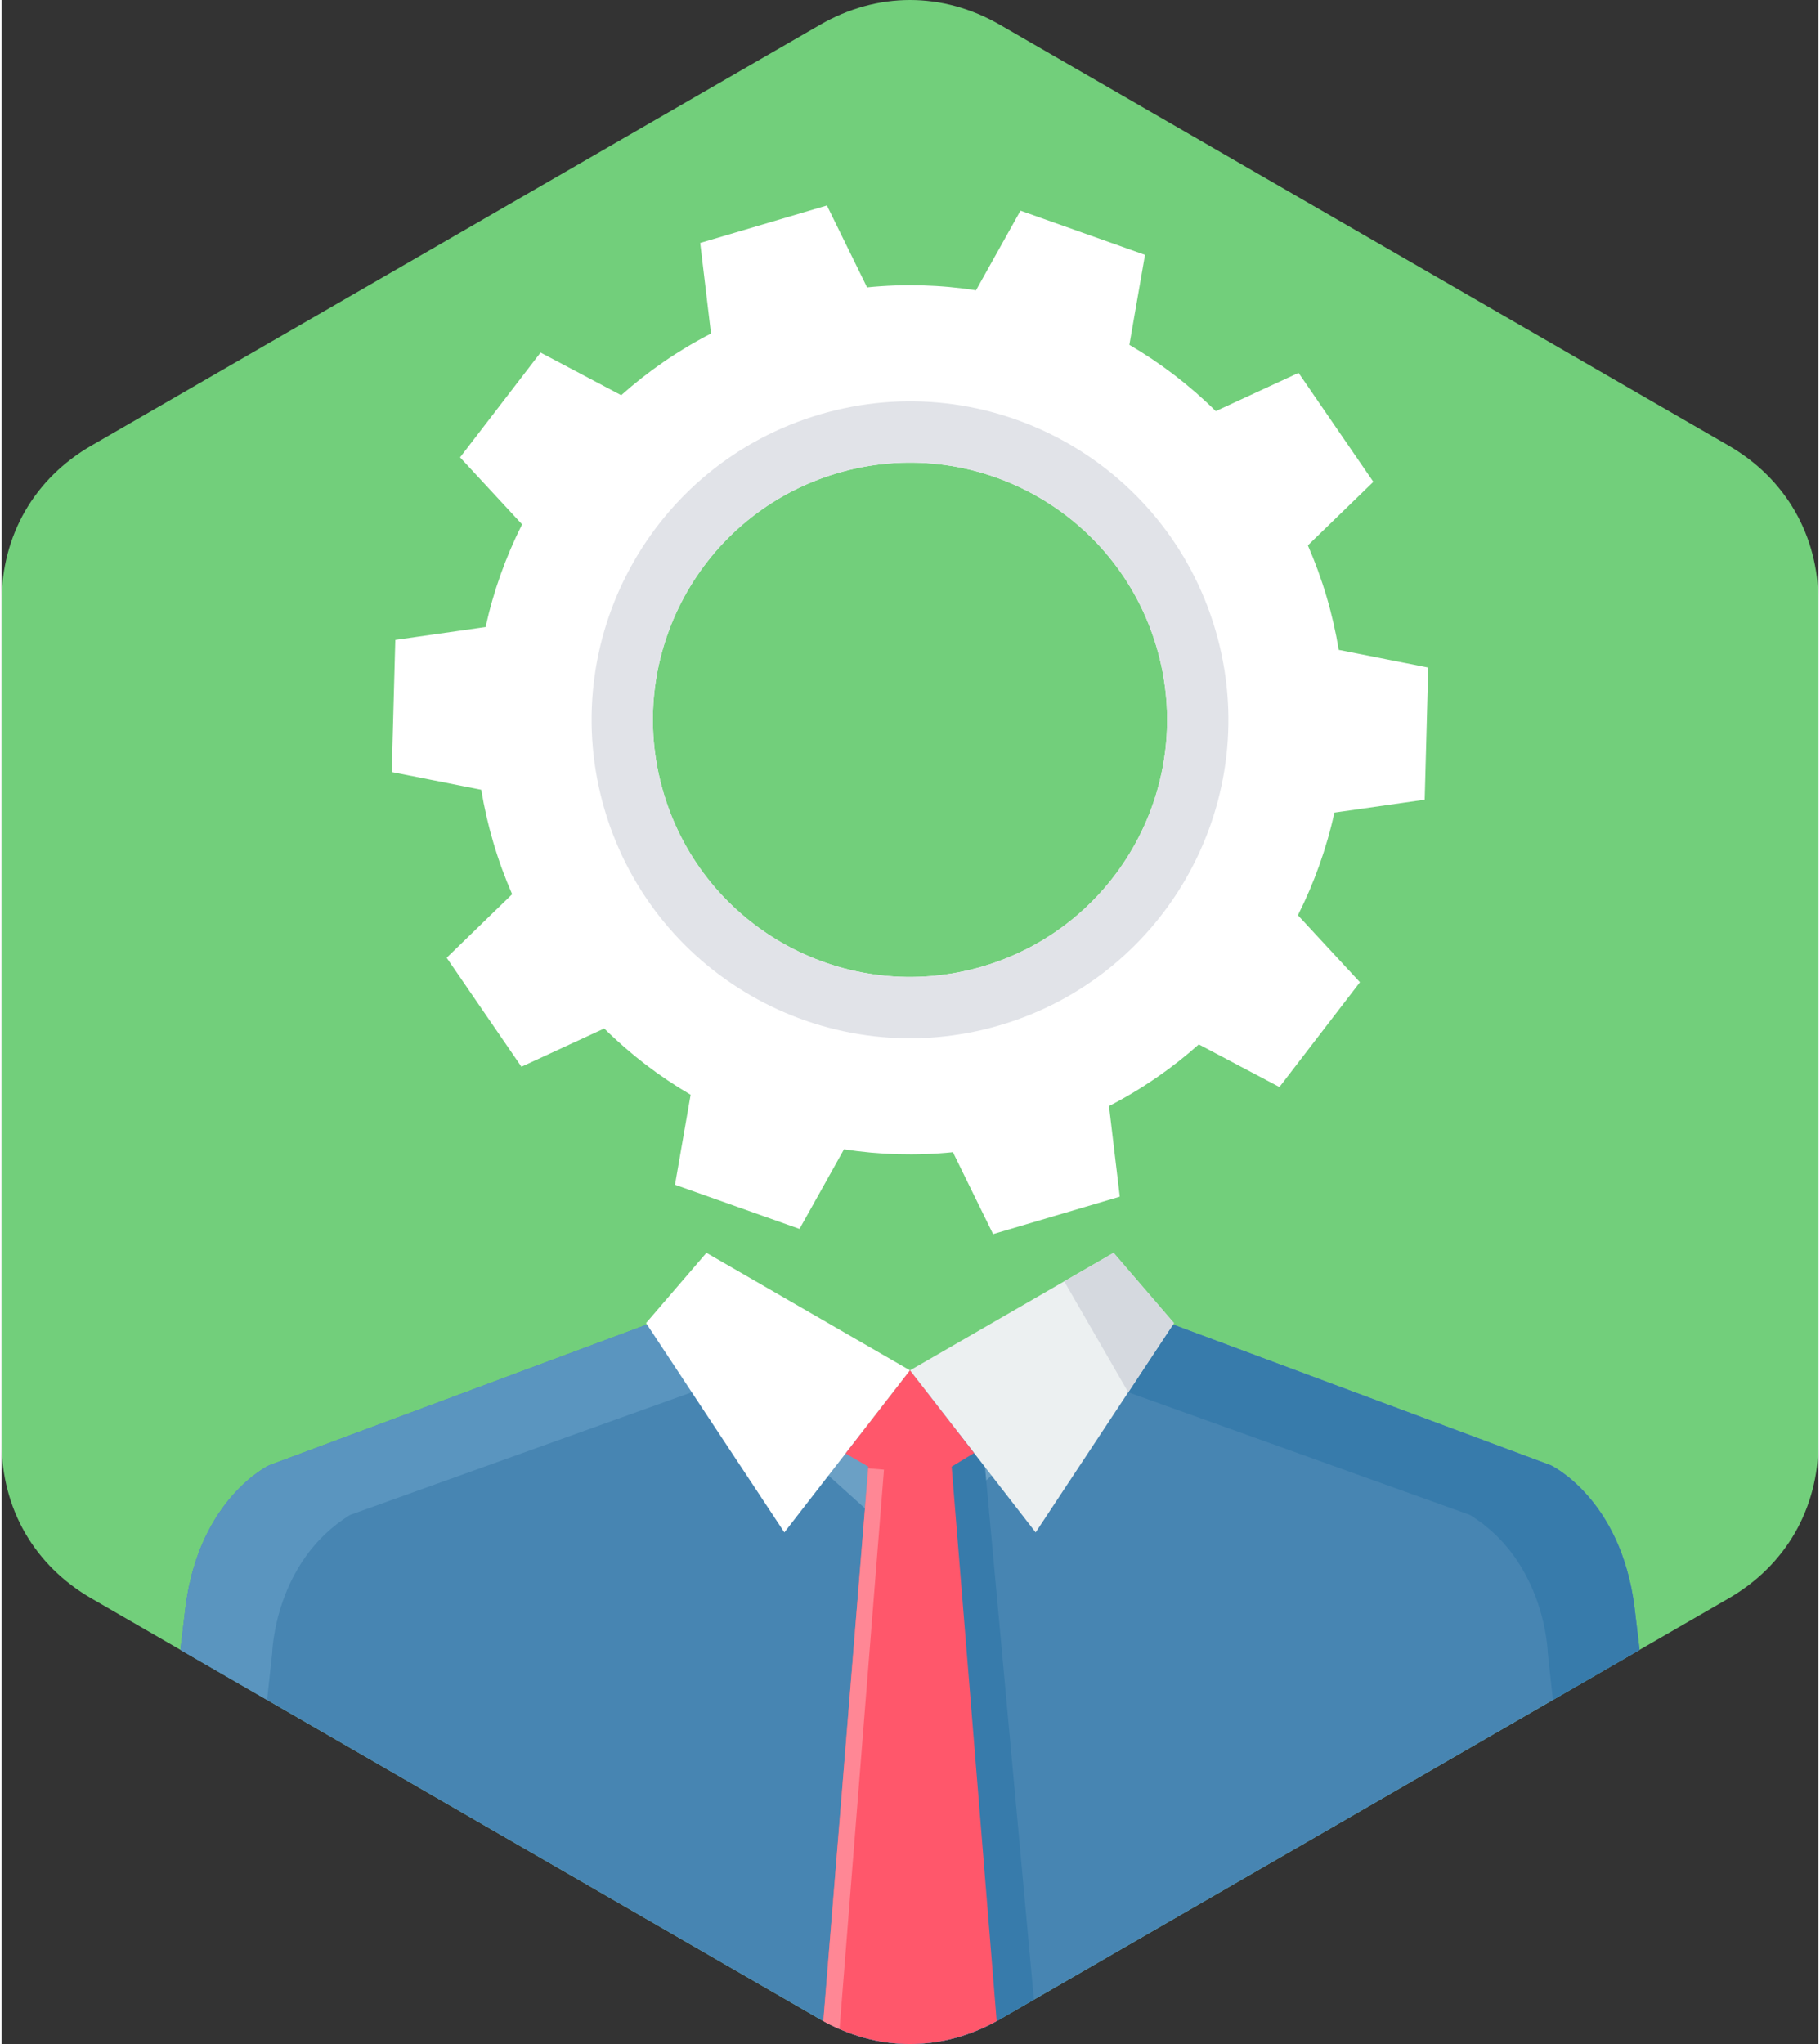 <svg clip-rule="evenodd" fill-rule="evenodd" height="128" image-rendering="optimizeQuality" shape-rendering="geometricPrecision" text-rendering="geometricPrecision" viewBox="0 0 222889 250708" width="114" xmlns="http://www.w3.org/2000/svg" xmlns:xlink="http://www.w3.org/1999/xlink"><rect x="0" y="0" width="222889" height="250708" fill="#333333" stroke="none"/><clipPath id="id0"><path d="m122479 3039 89377 51603c7016 4052 11033 11009 11033 19111v103202c0 8102-4017 15059-11033 19110l-89377 51604c-7018 4052-15051 4052-22069 0l-89377-51604c-7017-4051-11033-11008-11033-19110v-103202c0-8102 4016-15059 11033-19111l89377-51603c7018-4052 15051-4052 22069 0z"/></clipPath><g id="Layer_x0020_1"><g id="_743141448"><path d="m122479 3039 89377 51603c7016 4052 11033 11009 11033 19111v103202c0 8102-4017 15059-11033 19110l-89377 51604c-7018 4052-15051 4052-22069 0l-89377-51604c-7017-4051-11033-11008-11033-19110v-103202c0-8102 4016-15059 11033-19111l89377-51603c7018-4052 15051-4052 22069 0z" fill="#72cf7b"/><g clip-path="url(#id0)"><g><g><path id="1" d="m137998 157476 5227 4805 46834 17443s8602 4062 10274 17443c755 6043 2535 21933 4259 37542-24168 23215-56990 37488-93148 37488s-68978-14273-93147-37488c1724-15609 3503-31499 4259-37542 1673-13381 10275-17443 10275-17443l46834-17443 5225-4805 26554 23908z" fill="#6ba0c5"/><path d="m142725 161823 500 458 46834 17443s8602 4062 10274 17443c755 6044 2535 21933 4259 37542-24168 23215-56990 37488-93148 37488s-68978-14273-93147-37488c1724-15608 3503-31498 4258-37542 1673-13381 10276-17443 10276-17443l46834-17443 498-458 31281 28162z" fill="#4785b2"/><path d="m115530 168086 7863 10136-2753 1670 7621 82943-9212 9144c-2284 127-4583 196-6896 209l-8520-12470 6786-79826-2795-1616z" fill="#377bab"/><path d="m80163 161823-498 458-46834 17443s-8603 4062-10276 17443c-755 6044-2534 21934-4258 37542 3378 3244 6924 6312 10624 9193 1723-18176 4273-41122 4273-41122s239-11232 9558-16966l41919-15046 1856-3215z" fill="#5a95bf"/><path d="m142725 161823 500 458 46834 17443s8602 4062 10274 17443c755 6044 2535 21933 4259 37542-3377 3243-6924 6311-10624 9192-1723-18176-4273-41121-4273-41121s-239-11232-9558-16966l-41918-15046-1857-3215z" fill="#377bab"/><path d="m86468 153665 24976 14421-15414 19868-16969-25673z" fill="#fff"/><path d="m136422 153665-24978 14421 15416 19868 16968-25673z" fill="#ecf0f1"/><path d="m136422 153665-6059 3498 7856 13605 5609-8487z" fill="#d5d9df"/><path d="m111444 168086-6074 7829 6074 5469 6075-5469z" fill="#d5d9df"/><path d="m111444 168086 7864 10136-2753 1670 7108 87515-12219 17250-12219-17250 7109-87515-2795-1616z" fill="#ff576b"/><path d="m111444 284657-12219-17250 7092-87309 1-1 1932 165-6892 86743z" fill="#ff8795"/></g></g></g><path d="m122479 3039 89377 51603c7016 4052 11033 11009 11033 19111v103202c0 8102-4017 15059-11033 19110l-89377 51604c-7018 4052-15051 4052-22069 0l-89377-51604c-7017-4051-11033-11008-11033-19110v-103202c0-8102 4016-15059 11033-19111l89377-51603c7018-4052 15051-4052 22069 0z" fill="none"/><g><path d="m116709 141323c-4516 453-9001 319-13362-355l-5458 9766-7638-2711-7639-2710 1919-11035c-3844-2248-7411-4976-10601-8131l-10158 4693-4586-6682-4586-6684 8034-7794c-884-2022-1653-4118-2294-6288-642-2170-1137-4349-1496-6526l-10979-2173 217-8103 218-8102 11076-1583c962-4382 2473-8611 4478-12588l-7611-8219 4938-6427 4938-6427 9893 5230c3294-2935 6982-5488 11019-7562l-1326-11113 7773-2297 7773-2297 4928 10043c4516-454 9002-318 13363 356l5457-9763 7639 2710 7638 2710-1918 11035c3844 2248 7410 4976 10600 8131l10158-4693 4587 6683 4586 6682-8032 7793c882 2022 1651 4120 2292 6290 642 2170 1138 4350 1495 6526l10980 2174-217 8102-218 8102-11076 1583c-963 4383-2473 8612-4478 12588l7611 8219-4939 6427-4937 6427-9893-5230c-3294 2935-6982 5488-11019 7563l1325 11112-7773 2297-7772 2297zm3674-22792c-16703 4936-34245-4602-39182-21305s4601-34245 21305-39182c16703-4938 34245 4601 39182 21304 4937 16704-4601 34246-21305 39183z" fill="#fff"/><path d="m122514 125740c-20685 6113-42408-5698-48522-26383s5698-42409 26383-48523c20684-6114 42408 5699 48522 26383 6114 20685-5698 42409-26383 48523zm-2131-7209c-16703 4936-34245-4602-39182-21305s4601-34245 21305-39182c16703-4938 34245 4601 39182 21304 4937 16704-4601 34246-21305 39183z" fill="#e1e3e8"/></g></g></g></svg>